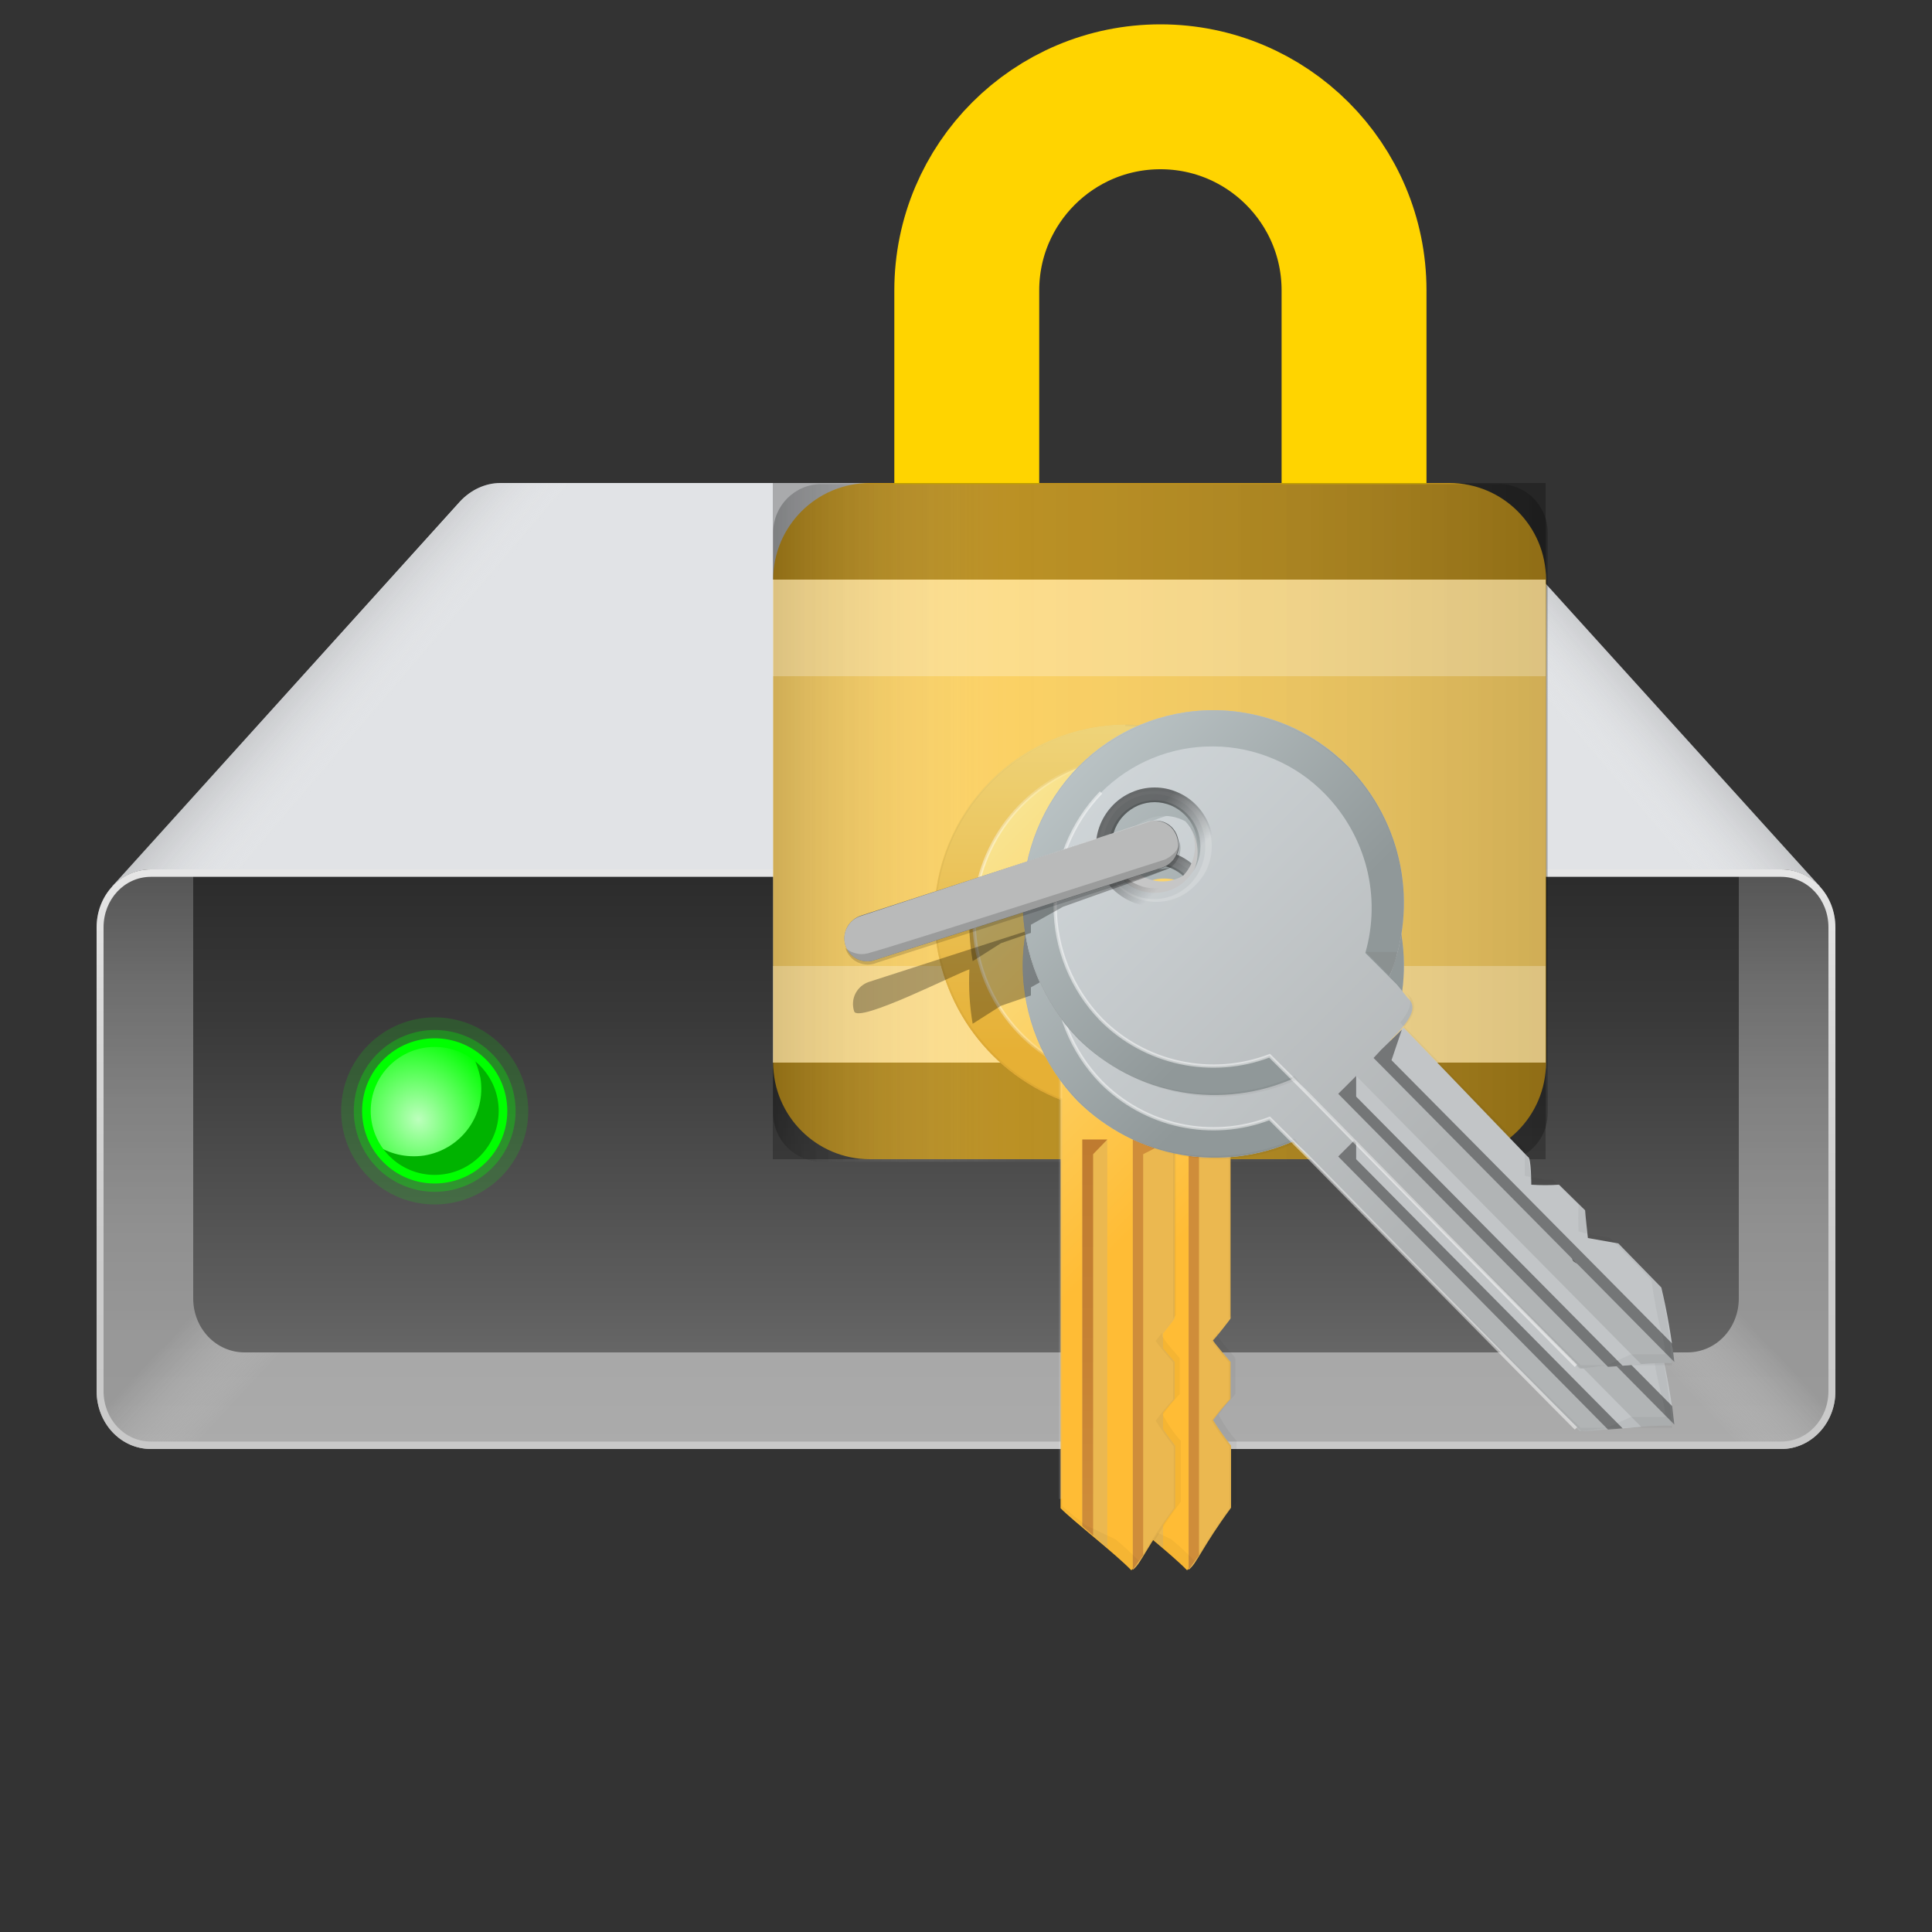 <svg width="20" height="20" viewBox="0 0 20 20" fill="none" xmlns="http://www.w3.org/2000/svg">
<rect x="0" y="0" width="20" height="20" fill="#333333" stroke="none"/>
<g clip-path="url(#clip0_49_4097)">
<g clip-path="url(#clip1_49_4097)">
<path d="M18.84 9.178L15.232 5.193C15.119 5.07 14.975 5 14.814 5H5.178C5.026 5 4.873 5.07 4.76 5.193L1.16 9.178H18.84Z" fill="#E1E3E6"/>
<path opacity="0.5" d="M18.84 9.178L15.232 5.193C15.119 5.07 14.975 5 14.814 5H5.178C5.026 5 4.873 5.07 4.76 5.193L1.16 9.178H18.84Z" fill="url(#paint0_linear_49_4097)"/>
<path opacity="0.5" d="M1.16 9.178L4.767 5.193C4.879 5.07 5.024 5 5.184 5H14.816C14.968 5 15.121 5.07 15.233 5.193L18.84 9.178H1.16Z" fill="url(#paint1_linear_49_4097)"/>
<path d="M18.443 15H1.565C1.25 15 1 14.731 1 14.392V9.608C1 9.269 1.25 9 1.565 9H18.435C18.75 9 19 9.269 19 9.608V14.392C19.008 14.722 18.75 15 18.443 15Z" fill="url(#paint2_linear_49_4097)"/>
<path opacity="0.6" d="M18.443 15H1.565C1.25 15 1 14.731 1 14.392V9.608C1 9.269 1.25 9 1.565 9H18.435C18.75 9 19 9.269 19 9.608V14.392C19.008 14.722 18.75 15 18.443 15Z" fill="url(#paint3_linear_49_4097)"/>
<path opacity="0.6" d="M1.565 15H18.435C18.75 15 19 14.731 19 14.392V9.608C19 9.269 18.75 9 18.435 9H1.565C1.25 9 1 9.269 1 9.608V14.392C1 14.722 1.258 15 1.565 15Z" fill="url(#paint4_linear_49_4097)"/>
<path d="M17.467 14H2.533C2.236 14 2 13.752 2 13.44V9H18V13.44C18 13.752 17.764 14 17.467 14Z" fill="url(#paint5_linear_49_4097)"/>
<path d="M18.438 9.077C18.711 9.077 18.928 9.309 18.928 9.6V14.4C18.928 14.691 18.711 14.923 18.438 14.923H1.562C1.289 14.923 1.072 14.691 1.072 14.4V9.6C1.072 9.309 1.289 9.077 1.562 9.077H18.438ZM18.438 9H1.562C1.249 9 1 9.266 1 9.6V14.4C1 14.734 1.249 15 1.562 15H18.438C18.751 15 19 14.734 19 14.4V9.6C19 9.266 18.751 9 18.438 9Z" fill="url(#paint6_linear_49_4097)"/>
<path opacity="0.15" d="M5 12C5.276 11.724 5.276 11.277 5 11C4.724 10.724 4.277 10.724 4 11C3.724 11.276 3.724 11.723 4 12C4.276 12.276 4.723 12.276 5 12Z" stroke="#00FF00" stroke-width="0.523" stroke-miterlimit="10"/>
<path opacity="0.3" d="M5 12C5.276 11.724 5.276 11.277 5 11C4.724 10.724 4.277 10.724 4 11C3.724 11.276 3.724 11.723 4 12C4.276 12.276 4.723 12.276 5 12Z" stroke="#00FF00" stroke-width="0.261" stroke-miterlimit="10"/>
<path d="M5 12C5.276 11.724 5.276 11.277 5 11C4.724 10.724 4.277 10.724 4 11C3.724 11.276 3.724 11.723 4 12C4.276 12.276 4.723 12.276 5 12Z" fill="#00B300"/>
<path d="M4.391 11.962C4.776 11.899 5.036 11.541 4.973 11.156C4.955 11.075 4.928 10.995 4.892 10.923C4.749 10.825 4.57 10.78 4.382 10.807C3.997 10.87 3.738 11.228 3.8 11.613C3.818 11.693 3.845 11.774 3.881 11.845C4.024 11.944 4.203 11.989 4.391 11.962Z" fill="url(#paint7_radial_49_4097)"/>
<path d="M5 12C5.276 11.724 5.276 11.277 5 11C4.724 10.724 4.277 10.724 4 11C3.724 11.276 3.724 11.723 4 12C4.276 12.276 4.723 12.276 5 12Z" stroke="#00FF00" stroke-width="0.089" stroke-miterlimit="10"/>
<path d="M8.004 6C8.004 5.448 8.452 5 9.004 5H15.004C15.557 5 16.004 5.448 16.004 6V11C16.004 11.552 15.557 12 15.004 12H9.004C8.452 12 8.004 11.552 8.004 11V6Z" fill="#FFC225"/>
<g style="mix-blend-mode:overlay" opacity="0.5">
<path d="M10.51 5.011H8.505C8.229 5.011 8.004 5.235 8.004 5.512V11.525C8.004 11.802 8.229 12.026 8.505 12.026H10.51V5.011Z" fill="url(#paint8_linear_49_4097)" fill-opacity="0.5"/>
</g>
<g style="mix-blend-mode:overlay" opacity="0.5">
<path d="M16.021 5.512C16.021 5.235 15.797 5.011 15.52 5.011H8.505C8.229 5.011 8.004 5.235 8.004 5.512V11.525C8.004 11.802 8.229 12.026 8.505 12.026H15.52C15.797 12.026 16.021 11.802 16.021 11.525V5.512Z" fill="url(#paint9_linear_49_4097)" fill-opacity="0.5"/>
</g>
<path d="M10.008 5.011L10.008 3.006C10.008 1.9 10.906 1.002 12.013 1.002V1.002C13.12 1.002 14.017 1.9 14.017 3.006V5.011" stroke="#FFD400" stroke-width="1.5"/>
<g style="mix-blend-mode:overlay" opacity="0.25">
<path d="M8 6H16V11H8V6Z" fill="white"/>
</g>
<g style="mix-blend-mode:overlay" opacity="0.25">
<rect x="8" y="11" width="8" height="1" fill="black"/>
</g>
<g style="mix-blend-mode:overlay" opacity="0.25">
<rect x="8" y="10" width="8" height="1" fill="white"/>
</g>
<g style="mix-blend-mode:overlay" opacity="0.25">
<rect x="8" y="5" width="8" height="1" fill="black"/>
</g>
<g style="mix-blend-mode:overlay" opacity="0.25">
<rect x="8" y="6" width="8" height="1" fill="white"/>
</g>
</g>
<path d="M12.226 7.5C11.7 7.503 11.197 7.714 10.826 8.088C10.456 8.462 10.248 8.967 10.25 9.493C10.255 9.903 10.382 10.301 10.615 10.638C10.848 10.975 11.175 11.235 11.556 11.385L13.009 11.335C13.425 11.149 13.766 10.826 13.975 10.42C14.183 10.015 14.247 9.55 14.156 9.103C14.064 8.656 13.823 8.254 13.473 7.963C13.122 7.671 12.682 7.508 12.226 7.5V7.5ZM12.226 9.099C12.132 9.1 12.04 9.073 11.961 9.022C11.883 8.97 11.821 8.896 11.785 8.81C11.748 8.723 11.739 8.628 11.757 8.535C11.775 8.443 11.82 8.358 11.886 8.292C11.953 8.225 12.038 8.18 12.13 8.162C12.222 8.144 12.318 8.154 12.404 8.19C12.491 8.227 12.565 8.288 12.616 8.367C12.668 8.446 12.695 8.538 12.694 8.632C12.694 8.756 12.645 8.875 12.557 8.962C12.469 9.05 12.35 9.099 12.226 9.099V9.099Z" fill="url(#paint10_linear_49_4097)"/>
<path d="M12.226 7.5C11.7 7.503 11.197 7.714 10.826 8.088C10.456 8.462 10.248 8.967 10.25 9.493C10.255 9.903 10.382 10.301 10.615 10.638C10.848 10.975 11.175 11.235 11.556 11.385L13.009 11.335C13.425 11.149 13.766 10.826 13.975 10.42C14.183 10.015 14.247 9.55 14.156 9.103C14.064 8.656 13.823 8.254 13.473 7.963C13.122 7.671 12.682 7.508 12.226 7.5V7.5ZM12.226 9.077C11.984 9.077 11.416 8.874 11.416 8.632C11.416 8.39 11.979 8.187 12.226 8.187C12.344 8.187 12.457 8.234 12.541 8.317C12.624 8.401 12.671 8.514 12.671 8.632C12.671 8.75 12.624 8.863 12.541 8.946C12.457 9.03 12.344 9.077 12.226 9.077V9.077Z" fill="url(#paint11_linear_49_4097)"/>
<path d="M12.226 7.837C11.861 7.864 11.514 8.009 11.239 8.25C10.963 8.49 10.773 8.815 10.697 9.173C10.622 9.531 10.665 9.904 10.819 10.236C10.974 10.568 11.233 10.841 11.556 11.013V11.576C11.556 11.576 11.556 14.982 11.556 15.613C11.697 15.754 12.119 16.08 12.288 16.255C12.373 16.193 12.35 16.069 12.491 15.613C12.44 15.453 12.402 15.289 12.378 15.123C12.378 15.084 12.305 14.802 12.305 14.785C12.341 14.687 12.366 14.585 12.378 14.481C12.378 14.357 12.451 14.228 12.451 14.098C12.451 14.098 12.406 13.879 12.412 13.873C12.418 13.867 12.378 13.653 12.378 13.648C12.378 12.921 12.378 12.206 12.378 11.795C12.598 11.795 13.009 11.852 13.009 11.61V10.956C13.312 10.767 13.548 10.487 13.682 10.155C13.816 9.824 13.841 9.458 13.754 9.111C13.667 8.765 13.472 8.454 13.198 8.225C12.923 7.996 12.583 7.86 12.226 7.837V7.837ZM12.226 9.098C12.132 9.099 12.04 9.072 11.961 9.021C11.883 8.969 11.821 8.895 11.785 8.809C11.748 8.722 11.739 8.627 11.757 8.534C11.775 8.442 11.82 8.357 11.886 8.291C11.953 8.224 12.037 8.179 12.13 8.161C12.222 8.143 12.318 8.153 12.404 8.189C12.491 8.226 12.565 8.287 12.616 8.366C12.668 8.445 12.695 8.537 12.694 8.631C12.694 8.755 12.644 8.874 12.557 8.961C12.469 9.049 12.35 9.098 12.226 9.098Z" fill="url(#paint12_linear_49_4097)"/>
<path d="M12.226 7.837C11.861 7.864 11.514 8.009 11.239 8.25C10.963 8.49 10.773 8.815 10.697 9.173C10.622 9.531 10.665 9.904 10.819 10.236C10.974 10.568 11.233 10.841 11.556 11.013V11.576C11.556 11.576 11.556 14.909 11.556 15.517" stroke="url(#paint13_linear_49_4097)" stroke-width="0.034" stroke-miterlimit="10"/>
<path d="M12.305 16.25C12.389 16.188 12.446 16.013 12.744 15.608C12.744 15.523 12.744 15.197 12.744 14.966C12.677 14.881 12.615 14.793 12.558 14.701C12.614 14.625 12.675 14.552 12.739 14.482C12.739 14.358 12.739 14.228 12.739 14.099C12.739 14.099 12.547 13.879 12.558 13.874C12.57 13.868 12.739 13.654 12.739 13.648C12.739 12.922 12.739 12.207 12.739 11.796H12.305V16.25Z" fill="#EBB850"/>
<path d="M11.781 15.799V11.796H12.04V16.024L11.781 15.799Z" fill="#EBB850"/>
<path d="M11.781 15.799V11.796H11.894H12.04L11.894 11.948V15.895L11.781 15.799Z" fill="url(#paint14_linear_49_4097)"/>
<path d="M12.305 16.25V11.796H12.412H12.71L12.412 11.948V16.098L12.305 16.25Z" fill="url(#paint15_linear_49_4097)"/>
<g style="mix-blend-mode:multiply" opacity="0.2">
<g style="mix-blend-mode:multiply" opacity="0.2">
<path d="M12.226 7.517C12.678 7.525 13.113 7.687 13.461 7.976C13.808 8.265 14.046 8.663 14.137 9.106C14.227 9.549 14.165 10.009 13.958 10.411C13.752 10.813 13.415 11.133 13.003 11.318V11.318V11.605C13.003 11.706 12.925 11.762 12.75 11.774C12.75 12.23 12.75 12.9 12.75 13.615C12.75 13.615 12.649 13.744 12.609 13.795C12.607 13.808 12.607 13.821 12.609 13.835C12.647 13.893 12.691 13.947 12.739 13.998L12.789 14.06V14.212C12.789 14.285 12.789 14.358 12.789 14.431C12.727 14.499 12.669 14.571 12.615 14.645V14.645C12.666 14.743 12.728 14.833 12.801 14.916C12.801 15.27 12.801 15.479 12.801 15.546C12.692 15.69 12.592 15.84 12.502 15.997C12.47 16.052 12.434 16.104 12.395 16.154V16.154H12.361C12.287 16.076 12.208 16.003 12.125 15.935V15.935L11.815 15.788L11.686 15.687L11.573 15.591C11.573 15.344 11.573 14.702 11.573 14.026C11.573 13.649 11.573 13.26 11.573 12.9V11.374C11.194 11.225 10.867 10.966 10.635 10.632C10.402 10.297 10.274 9.901 10.267 9.493C10.265 8.972 10.471 8.471 10.838 8.1C11.205 7.73 11.705 7.52 12.226 7.517V7.517ZM12.226 7.517C11.703 7.52 11.202 7.729 10.832 8.099C10.462 8.469 10.253 8.97 10.25 9.493C10.255 9.903 10.382 10.301 10.615 10.638C10.848 10.975 11.175 11.235 11.556 11.385V12.917C11.556 13.941 11.556 15.242 11.556 15.608C11.601 15.653 11.691 15.721 11.781 15.8L12.04 16.025C12.142 16.109 12.226 16.194 12.288 16.256C12.373 16.194 12.429 16.019 12.727 15.614C12.727 15.529 12.727 15.203 12.727 14.972C12.661 14.887 12.598 14.799 12.542 14.707C12.598 14.631 12.658 14.557 12.722 14.488C12.722 14.364 12.722 14.234 12.722 14.105C12.722 14.105 12.536 13.885 12.542 13.88L12.722 13.654C12.722 12.934 12.722 12.219 12.722 11.807C12.874 11.807 12.992 11.751 12.992 11.616V11.335C13.407 11.149 13.747 10.828 13.956 10.424C14.165 10.02 14.23 9.557 14.141 9.111C14.052 8.665 13.814 8.263 13.466 7.97C13.118 7.677 12.681 7.512 12.226 7.5V7.517Z" fill="black"/>
</g>
</g>
<path d="M13.009 10.968V11.311C13.088 11.276 13.164 11.232 13.234 11.182L13.009 10.968Z" fill="url(#paint16_linear_49_4097)"/>
<path d="M12.226 8.012C12.103 8.01 11.982 8.044 11.879 8.111C11.776 8.177 11.695 8.273 11.646 8.386C11.598 8.499 11.584 8.624 11.606 8.745C11.629 8.866 11.687 8.977 11.773 9.065C11.859 9.153 11.97 9.213 12.09 9.238C12.21 9.263 12.336 9.251 12.449 9.204C12.563 9.158 12.661 9.079 12.729 8.976C12.798 8.874 12.834 8.754 12.834 8.631C12.835 8.551 12.82 8.471 12.79 8.396C12.76 8.321 12.715 8.253 12.659 8.196C12.602 8.138 12.535 8.092 12.461 8.061C12.387 8.029 12.307 8.013 12.226 8.012V8.012ZM12.226 9.076C12.137 9.078 12.049 9.054 11.973 9.006C11.898 8.958 11.838 8.888 11.802 8.806C11.766 8.724 11.756 8.633 11.772 8.545C11.788 8.457 11.83 8.375 11.893 8.311C11.955 8.247 12.035 8.203 12.123 8.185C12.211 8.166 12.302 8.175 12.385 8.208C12.468 8.242 12.539 8.3 12.589 8.374C12.639 8.448 12.665 8.536 12.665 8.626C12.667 8.743 12.622 8.855 12.541 8.94C12.46 9.024 12.349 9.073 12.232 9.076H12.226Z" fill="url(#paint17_linear_49_4097)"/>
<g opacity="0.5">
<path opacity="0.5" d="M12.226 8.102C12.331 8.101 12.434 8.131 12.522 8.188C12.61 8.246 12.678 8.328 12.719 8.425C12.76 8.521 12.772 8.628 12.752 8.731C12.732 8.834 12.682 8.929 12.608 9.003C12.534 9.078 12.44 9.129 12.337 9.15C12.235 9.171 12.128 9.161 12.031 9.121C11.934 9.081 11.851 9.013 11.792 8.926C11.734 8.839 11.703 8.736 11.703 8.631C11.702 8.562 11.715 8.493 11.741 8.429C11.767 8.365 11.805 8.306 11.854 8.257C11.903 8.208 11.961 8.169 12.025 8.142C12.089 8.116 12.157 8.102 12.226 8.102V8.102ZM12.226 8.062C12.115 8.062 12.006 8.096 11.914 8.157C11.821 8.219 11.749 8.307 11.706 8.41C11.664 8.513 11.652 8.626 11.674 8.735C11.696 8.845 11.749 8.945 11.828 9.024C11.907 9.102 12.007 9.156 12.117 9.178C12.226 9.2 12.339 9.188 12.442 9.146C12.545 9.103 12.633 9.031 12.695 8.938C12.756 8.846 12.79 8.737 12.79 8.626C12.79 8.476 12.73 8.333 12.624 8.227C12.519 8.122 12.376 8.062 12.226 8.062V8.062Z" fill="url(#paint18_linear_49_4097)"/>
</g>
<path d="M11.649 7.5C11.123 7.503 10.619 7.714 10.249 8.088C9.878 8.462 9.671 8.967 9.672 9.493C9.678 9.903 9.805 10.301 10.037 10.638C10.27 10.975 10.598 11.235 10.979 11.385L12.431 11.335C12.848 11.149 13.188 10.826 13.397 10.42C13.605 10.015 13.669 9.55 13.578 9.103C13.487 8.656 13.246 8.254 12.895 7.963C12.544 7.671 12.105 7.508 11.649 7.5V7.5ZM11.649 9.099C11.555 9.1 11.463 9.073 11.384 9.022C11.305 8.97 11.244 8.896 11.207 8.81C11.171 8.723 11.161 8.628 11.179 8.535C11.197 8.443 11.242 8.358 11.309 8.292C11.375 8.225 11.46 8.18 11.552 8.162C11.645 8.144 11.74 8.154 11.827 8.19C11.913 8.227 11.987 8.288 12.039 8.367C12.09 8.446 12.117 8.538 12.116 8.632C12.116 8.756 12.067 8.875 11.979 8.962C11.892 9.05 11.773 9.099 11.649 9.099V9.099Z" fill="url(#paint19_linear_49_4097)"/>
<path d="M11.649 7.5C11.123 7.503 10.619 7.714 10.249 8.088C9.878 8.462 9.671 8.967 9.672 9.493C9.678 9.903 9.805 10.301 10.037 10.638C10.27 10.975 10.598 11.235 10.979 11.385L12.431 11.335C12.848 11.149 13.188 10.826 13.397 10.42C13.605 10.015 13.669 9.55 13.578 9.103C13.487 8.656 13.246 8.254 12.895 7.963C12.544 7.671 12.105 7.508 11.649 7.5V7.5ZM11.649 9.077C11.407 9.077 10.838 8.874 10.838 8.632C10.838 8.39 11.401 8.187 11.649 8.187C11.767 8.187 11.88 8.234 11.963 8.317C12.047 8.401 12.094 8.514 12.094 8.632C12.094 8.75 12.047 8.863 11.963 8.946C11.88 9.03 11.767 9.077 11.649 9.077V9.077Z" fill="url(#paint20_linear_49_4097)"/>
<path d="M11.649 7.837C11.283 7.864 10.937 8.009 10.661 8.25C10.385 8.49 10.195 8.815 10.12 9.173C10.044 9.531 10.087 9.904 10.242 10.236C10.397 10.568 10.655 10.841 10.979 11.013V11.576C10.979 11.576 10.979 14.982 10.979 15.613C11.119 15.754 11.542 16.08 11.711 16.255C11.795 16.193 11.773 16.069 11.913 15.613C11.862 15.453 11.824 15.289 11.801 15.123C11.801 15.084 11.727 14.802 11.727 14.785C11.764 14.687 11.789 14.585 11.801 14.481C11.801 14.357 11.874 14.228 11.874 14.098C11.874 14.098 11.829 13.879 11.835 13.873C11.84 13.867 11.801 13.653 11.801 13.648C11.801 12.921 11.801 12.206 11.801 11.795C12.02 11.795 12.431 11.852 12.431 11.61V10.956C12.735 10.767 12.97 10.487 13.104 10.155C13.238 9.824 13.264 9.458 13.177 9.111C13.09 8.765 12.895 8.454 12.62 8.225C12.346 7.996 12.005 7.86 11.649 7.837V7.837ZM11.649 9.098C11.555 9.099 11.462 9.072 11.384 9.021C11.305 8.969 11.244 8.895 11.207 8.809C11.171 8.722 11.161 8.627 11.179 8.534C11.197 8.442 11.242 8.357 11.309 8.291C11.375 8.224 11.46 8.179 11.552 8.161C11.644 8.143 11.74 8.153 11.827 8.189C11.913 8.226 11.987 8.287 12.039 8.366C12.09 8.445 12.117 8.537 12.116 8.631C12.116 8.755 12.067 8.874 11.979 8.961C11.892 9.049 11.773 9.098 11.649 9.098Z" fill="url(#paint21_linear_49_4097)"/>
<path d="M11.649 7.837C11.283 7.864 10.937 8.009 10.661 8.25C10.385 8.49 10.195 8.815 10.12 9.173C10.044 9.531 10.087 9.904 10.242 10.236C10.397 10.568 10.655 10.841 10.979 11.013V11.576C10.979 11.576 10.979 14.909 10.979 15.517" stroke="url(#paint22_linear_49_4097)" stroke-width="0.034" stroke-miterlimit="10"/>
<path d="M11.727 16.25C11.812 16.188 11.868 16.013 12.166 15.608C12.166 15.523 12.166 15.197 12.166 14.966C12.1 14.881 12.037 14.793 11.981 14.701C12.037 14.625 12.097 14.552 12.161 14.482C12.161 14.358 12.161 14.228 12.161 14.099C12.161 14.099 11.969 13.879 11.981 13.874C11.992 13.868 12.161 13.654 12.161 13.648C12.161 12.922 12.161 12.207 12.161 11.796H11.727V16.25Z" fill="#EBB850"/>
<path d="M11.204 15.799V11.796H11.463V16.024L11.204 15.799Z" fill="#EBB850"/>
<path d="M11.204 15.799V11.796H11.316H11.463L11.316 11.948V15.895L11.204 15.799Z" fill="url(#paint23_linear_49_4097)"/>
<path d="M11.727 16.25V11.796H11.834H12.133L11.834 11.948V16.098L11.727 16.25Z" fill="url(#paint24_linear_49_4097)"/>
<g style="mix-blend-mode:multiply" opacity="0.2">
<g style="mix-blend-mode:multiply" opacity="0.2">
<path d="M11.649 7.517C12.1 7.525 12.536 7.687 12.883 7.976C13.23 8.265 13.469 8.663 13.559 9.106C13.65 9.549 13.587 10.009 13.381 10.411C13.175 10.813 12.838 11.133 12.426 11.318V11.318V11.605C12.426 11.706 12.347 11.762 12.172 11.774C12.172 12.23 12.172 12.9 12.172 13.615C12.172 13.615 12.071 13.744 12.032 13.795C12.03 13.808 12.03 13.821 12.032 13.835C12.07 13.893 12.113 13.947 12.161 13.998L12.212 14.06V14.212C12.212 14.285 12.212 14.358 12.212 14.431C12.149 14.499 12.091 14.571 12.037 14.645V14.645C12.088 14.743 12.15 14.833 12.223 14.916C12.223 15.27 12.223 15.479 12.223 15.546C12.114 15.69 12.014 15.84 11.925 15.997C11.893 16.052 11.857 16.104 11.818 16.154V16.154H11.784C11.71 16.076 11.631 16.003 11.547 15.935V15.935L11.238 15.788L11.108 15.687L10.996 15.591C10.996 15.344 10.996 14.702 10.996 14.026C10.996 13.649 10.996 13.26 10.996 12.9V11.374C10.616 11.225 10.29 10.966 10.057 10.632C9.825 10.297 9.697 9.901 9.689 9.493C9.688 8.972 9.893 8.471 10.261 8.1C10.628 7.73 11.127 7.52 11.649 7.517V7.517ZM11.649 7.517C11.126 7.52 10.624 7.729 10.255 8.099C9.884 8.469 9.675 8.97 9.672 9.493C9.678 9.903 9.805 10.301 10.037 10.638C10.27 10.975 10.598 11.235 10.979 11.385V12.917C10.979 13.941 10.979 15.242 10.979 15.608C11.024 15.653 11.114 15.721 11.204 15.8L11.463 16.025C11.564 16.109 11.649 16.194 11.711 16.256C11.795 16.194 11.851 16.019 12.15 15.614C12.15 15.529 12.15 15.203 12.15 14.972C12.083 14.887 12.021 14.799 11.964 14.707C12.02 14.631 12.08 14.557 12.144 14.488C12.144 14.364 12.144 14.234 12.144 14.105C12.144 14.105 11.958 13.885 11.964 13.88L12.144 13.654C12.144 12.934 12.144 12.219 12.144 11.807C12.296 11.807 12.415 11.751 12.415 11.616V11.335C12.83 11.149 13.17 10.828 13.379 10.424C13.587 10.02 13.653 9.557 13.563 9.111C13.475 8.665 13.236 8.263 12.889 7.97C12.54 7.677 12.103 7.512 11.649 7.5V7.517Z" fill="black"/>
</g>
</g>
<path d="M12.431 10.968V11.311C12.51 11.276 12.586 11.232 12.656 11.182L12.431 10.968Z" fill="url(#paint25_linear_49_4097)"/>
<path d="M11.649 8.012C11.526 8.01 11.405 8.044 11.302 8.111C11.198 8.177 11.117 8.273 11.069 8.386C11.02 8.499 11.006 8.624 11.029 8.745C11.051 8.866 11.109 8.977 11.195 9.065C11.282 9.153 11.392 9.213 11.512 9.238C11.633 9.263 11.758 9.251 11.872 9.204C11.986 9.158 12.083 9.079 12.152 8.976C12.22 8.874 12.257 8.754 12.257 8.631C12.258 8.551 12.242 8.471 12.212 8.396C12.182 8.321 12.137 8.253 12.081 8.196C12.025 8.138 11.957 8.092 11.883 8.061C11.809 8.029 11.729 8.013 11.649 8.012V8.012ZM11.649 9.076C11.559 9.078 11.471 9.054 11.395 9.006C11.32 8.958 11.26 8.888 11.225 8.806C11.189 8.724 11.178 8.633 11.194 8.545C11.21 8.457 11.252 8.375 11.315 8.311C11.377 8.247 11.458 8.203 11.545 8.185C11.633 8.166 11.724 8.175 11.807 8.208C11.89 8.242 11.961 8.3 12.011 8.374C12.061 8.448 12.088 8.536 12.088 8.626C12.089 8.743 12.045 8.855 11.964 8.94C11.882 9.024 11.771 9.073 11.654 9.076H11.649Z" fill="url(#paint26_linear_49_4097)"/>
<g opacity="0.5">
<path opacity="0.5" d="M11.649 8.102C11.754 8.101 11.857 8.131 11.944 8.188C12.032 8.246 12.101 8.328 12.142 8.425C12.183 8.521 12.194 8.628 12.174 8.731C12.154 8.834 12.104 8.929 12.031 9.003C11.957 9.078 11.863 9.129 11.76 9.15C11.657 9.171 11.55 9.161 11.453 9.121C11.356 9.081 11.273 9.013 11.215 8.926C11.156 8.839 11.125 8.736 11.125 8.631C11.124 8.562 11.137 8.493 11.163 8.429C11.189 8.365 11.228 8.306 11.277 8.257C11.325 8.208 11.383 8.169 11.447 8.142C11.511 8.116 11.579 8.102 11.649 8.102V8.102ZM11.649 8.062C11.537 8.062 11.428 8.096 11.336 8.157C11.243 8.219 11.171 8.307 11.129 8.41C11.086 8.513 11.075 8.626 11.097 8.735C11.118 8.845 11.172 8.945 11.251 9.024C11.329 9.102 11.43 9.156 11.539 9.178C11.648 9.2 11.761 9.188 11.864 9.146C11.967 9.103 12.055 9.031 12.117 8.938C12.179 8.846 12.212 8.737 12.212 8.626C12.212 8.476 12.152 8.333 12.047 8.227C11.941 8.122 11.798 8.062 11.649 8.062V8.062Z" fill="url(#paint27_linear_49_4097)"/>
</g>
<path d="M11.161 8.588C10.794 8.964 10.588 9.469 10.588 9.995C10.588 10.521 10.794 11.027 11.161 11.403C11.452 11.69 11.823 11.882 12.225 11.953C12.627 12.025 13.042 11.972 13.414 11.803L14.382 10.761C14.531 10.397 14.571 9.997 14.496 9.611C14.421 9.225 14.235 8.869 13.96 8.588C13.777 8.402 13.56 8.254 13.319 8.153C13.079 8.052 12.821 8 12.56 8C12.3 8 12.042 8.052 11.802 8.153C11.561 8.254 11.344 8.402 11.161 8.588V8.588ZM12.248 9.714C12.165 9.763 12.068 9.782 11.973 9.768C11.878 9.755 11.79 9.709 11.725 9.639C11.659 9.568 11.619 9.478 11.612 9.382C11.605 9.286 11.631 9.191 11.685 9.111C11.761 9.04 11.862 9 11.966 9C12.071 9 12.172 9.04 12.248 9.111C12.326 9.192 12.37 9.3 12.37 9.413C12.37 9.525 12.326 9.633 12.248 9.714V9.714Z" fill="#C6C6C6"/>
<path d="M11.161 8.588C10.794 8.964 10.588 9.469 10.588 9.995C10.588 10.521 10.794 11.027 11.161 11.403C11.452 11.69 11.823 11.882 12.225 11.953C12.627 12.025 13.042 11.972 13.414 11.803L14.382 10.761C14.531 10.397 14.571 9.997 14.496 9.611C14.421 9.225 14.235 8.869 13.96 8.588C13.777 8.402 13.56 8.254 13.319 8.153C13.079 8.052 12.821 8 12.56 8C12.3 8 12.042 8.052 11.802 8.153C11.561 8.254 11.344 8.402 11.161 8.588V8.588ZM12.287 9.77C12.246 9.813 12.197 9.846 12.142 9.869C12.087 9.892 12.029 9.904 11.969 9.904C11.91 9.904 11.851 9.892 11.797 9.869C11.742 9.846 11.693 9.813 11.651 9.77C11.604 9.684 11.585 9.584 11.599 9.486C11.613 9.388 11.659 9.298 11.728 9.228C11.798 9.158 11.889 9.113 11.987 9.099C12.084 9.085 12.184 9.103 12.271 9.151C12.352 9.238 12.398 9.352 12.398 9.472C12.398 9.591 12.352 9.706 12.271 9.793L12.287 9.77Z" fill="url(#paint28_linear_49_4097)"/>
<path d="M11.398 8.853C11.094 9.168 10.923 9.588 10.923 10.027C10.923 10.465 11.094 10.886 11.398 11.201C11.621 11.425 11.905 11.581 12.215 11.648C12.525 11.715 12.847 11.691 13.143 11.578L13.538 11.972C13.538 11.972 15.908 14.387 16.353 14.815C16.55 14.815 17.068 14.748 17.305 14.759C17.305 14.652 17.22 14.579 17 14.157C16.944 14.095 16.741 14.055 16.578 13.892C16.578 13.864 16.302 13.717 16.285 13.706C16.249 13.611 16.197 13.521 16.133 13.442C16.043 13.357 16.009 13.211 15.919 13.121C15.855 13.079 15.793 13.034 15.734 12.986C15.669 12.945 15.607 12.899 15.548 12.85C15.041 12.344 14.54 11.837 14.258 11.544C14.416 11.386 14.743 11.127 14.574 10.981L14.461 10.84L14.134 10.514C14.216 10.227 14.221 9.924 14.148 9.635C14.074 9.347 13.926 9.082 13.718 8.869C13.568 8.714 13.388 8.591 13.189 8.506C12.991 8.421 12.777 8.377 12.561 8.375C12.345 8.373 12.132 8.415 11.932 8.497C11.732 8.579 11.55 8.7 11.398 8.853V8.853ZM12.288 9.748C12.245 9.793 12.193 9.83 12.135 9.854C12.077 9.879 12.015 9.892 11.953 9.892C11.89 9.892 11.828 9.879 11.77 9.854C11.713 9.83 11.661 9.793 11.618 9.748C11.528 9.658 11.478 9.537 11.478 9.41C11.478 9.283 11.528 9.162 11.618 9.072C11.662 9.028 11.714 8.993 11.771 8.969C11.829 8.945 11.89 8.933 11.953 8.933C12.015 8.933 12.076 8.945 12.134 8.969C12.191 8.993 12.244 9.028 12.288 9.072C12.377 9.162 12.427 9.283 12.427 9.41C12.427 9.537 12.377 9.658 12.288 9.748V9.748Z" fill="url(#paint29_linear_49_4097)"/>
<path d="M11.398 8.853C11.094 9.168 10.923 9.588 10.923 10.027C10.923 10.465 11.094 10.886 11.398 11.2C11.621 11.425 11.905 11.581 12.215 11.648C12.525 11.715 12.847 11.691 13.143 11.578L13.538 11.972C13.538 11.972 15.857 14.331 16.314 14.787" stroke="url(#paint30_linear_49_4097)" stroke-width="0.034" stroke-miterlimit="10"/>
<path d="M17.333 14.748C17.303 14.488 17.258 14.231 17.198 13.977L16.753 13.521L16.438 13.464C16.438 13.464 16.409 13.205 16.409 13.177L16.139 12.912C16.043 12.918 15.947 12.918 15.852 12.912C15.852 12.912 15.852 12.631 15.818 12.625L14.529 11.285L14.219 11.601L17.333 14.748Z" fill="#C2C5C7"/>
<path d="M16.646 14.799L13.853 11.972L14.039 11.786L16.989 14.77L16.646 14.799Z" fill="#C2C5C7"/>
<g style="mix-blend-mode:multiply" opacity="0.4">
<path d="M16.646 14.799L13.853 11.972L13.932 11.893L14.039 11.786V12L16.798 14.787L16.646 14.799Z" fill="black"/>
</g>
<g style="mix-blend-mode:multiply" opacity="0.4">
<path d="M17.333 14.748L14.219 11.6L14.298 11.516L14.512 11.308L14.405 11.623L17.31 14.556L17.333 14.748Z" fill="black"/>
</g>
<g style="mix-blend-mode:multiply" opacity="0.2">
<g style="mix-blend-mode:multiply" opacity="0.2">
<path d="M12.558 8.025C12.814 8.022 13.069 8.07 13.307 8.167C13.545 8.264 13.761 8.407 13.943 8.588C14.221 8.866 14.412 9.22 14.49 9.605C14.568 9.991 14.53 10.391 14.382 10.755L14.421 10.795L14.557 10.93C14.63 11.003 14.607 11.099 14.495 11.234C14.816 11.561 15.289 12.05 15.784 12.54C15.784 12.54 15.784 12.709 15.784 12.771C15.784 12.833 15.784 12.811 15.784 12.822C15.784 12.822 15.784 12.822 16.004 12.861H16.077C16.115 12.894 16.151 12.93 16.184 12.968L16.341 13.12C16.337 13.212 16.337 13.304 16.341 13.396V13.396C16.446 13.428 16.554 13.448 16.662 13.458C16.91 13.706 17.051 13.852 17.096 13.903C17.12 14.083 17.154 14.261 17.197 14.438C17.215 14.501 17.229 14.565 17.237 14.629V14.629V14.669H17.203H16.922H16.882L16.634 14.781H16.364C16.094 14.522 15.187 13.616 14.472 12.895L13.549 11.966L13.414 11.831C13.04 11.994 12.627 12.041 12.227 11.964C11.827 11.888 11.459 11.692 11.173 11.403C10.801 11.028 10.593 10.523 10.593 9.995C10.593 9.468 10.801 8.962 11.173 8.588C11.355 8.407 11.571 8.264 11.809 8.168C12.047 8.071 12.301 8.023 12.558 8.025V8.025ZM12.558 8.025C12.299 8.022 12.043 8.07 11.803 8.167C11.564 8.264 11.346 8.407 11.161 8.588C10.794 8.964 10.588 9.469 10.588 9.995C10.588 10.521 10.794 11.026 11.161 11.403C11.348 11.586 11.569 11.73 11.811 11.826C12.054 11.923 12.313 11.97 12.575 11.966C12.86 11.965 13.142 11.904 13.402 11.786L13.537 11.966L14.472 12.923C15.193 13.649 16.105 14.567 16.37 14.815L16.634 14.781H16.978H17.259H17.31C17.289 14.511 17.251 14.242 17.197 13.976L16.753 13.52L16.437 13.464C16.437 13.464 16.409 13.205 16.409 13.177L16.139 12.912C16.043 12.918 15.947 12.918 15.852 12.912C15.846 12.816 15.834 12.72 15.818 12.625L14.534 11.285C14.63 11.172 14.681 11.054 14.59 10.958L14.461 10.84L14.382 10.761C14.531 10.397 14.571 9.997 14.496 9.611C14.421 9.225 14.235 8.869 13.96 8.588C13.585 8.222 13.081 8.02 12.558 8.025V8.025Z" fill="black"/>
</g>
</g>
<g style="mix-blend-mode:multiply" opacity="0.3">
<path d="M14.14 10.502L14.377 10.744C14.425 10.672 14.455 10.589 14.461 10.502H14.14Z" fill="#808080"/>
</g>
<g opacity="0.5">
<path opacity="0.5" d="M11.95 8.869C12.091 8.872 12.226 8.928 12.327 9.026C12.424 9.131 12.477 9.267 12.477 9.409C12.477 9.551 12.424 9.688 12.327 9.792C12.278 9.844 12.219 9.885 12.154 9.913C12.089 9.941 12.018 9.956 11.947 9.956C11.876 9.956 11.806 9.941 11.74 9.913C11.675 9.885 11.616 9.844 11.567 9.792C11.47 9.688 11.417 9.551 11.417 9.409C11.417 9.267 11.47 9.131 11.567 9.026C11.665 8.927 11.799 8.87 11.939 8.869H11.95ZM11.939 8.835C11.864 8.835 11.79 8.85 11.722 8.879C11.653 8.908 11.591 8.951 11.539 9.004C11.486 9.058 11.445 9.123 11.418 9.193C11.39 9.264 11.378 9.34 11.38 9.415C11.383 9.491 11.401 9.565 11.433 9.634C11.465 9.703 11.511 9.764 11.567 9.815C11.619 9.868 11.682 9.911 11.751 9.94C11.82 9.969 11.895 9.984 11.97 9.984C12.045 9.984 12.119 9.969 12.188 9.94C12.257 9.911 12.32 9.868 12.372 9.815C12.427 9.762 12.47 9.699 12.5 9.63C12.529 9.56 12.544 9.485 12.544 9.409C12.544 9.334 12.529 9.259 12.5 9.189C12.47 9.119 12.427 9.056 12.372 9.004C12.319 8.95 12.256 8.907 12.187 8.878C12.117 8.849 12.042 8.835 11.967 8.835H11.939Z" fill="url(#paint31_linear_49_4097)"/>
</g>
<g style="mix-blend-mode:multiply" opacity="0.3">
<path d="M8.842 10.469C8.881 10.598 9.906 10.075 10.035 10.035C10.026 10.223 10.037 10.412 10.069 10.598L10.362 10.412L10.672 10.305V10.221L11.004 10.035L11.905 9.714L12.13 9.624C12.023 9.658 11.927 9.664 11.888 9.54L12.175 9.371C12.13 9.241 12.13 9.151 11.978 9.202L8.994 10.165C8.934 10.185 8.884 10.229 8.855 10.286C8.827 10.342 8.822 10.408 8.842 10.469V10.469Z" fill="black"/>
</g>
<path style="mix-blend-mode:multiply" d="M11.522 8.982C11.408 9.099 11.344 9.255 11.344 9.418C11.344 9.581 11.408 9.738 11.522 9.855C11.637 9.968 11.791 10.031 11.953 10.031C12.114 10.031 12.268 9.968 12.383 9.855C12.497 9.738 12.561 9.581 12.561 9.418C12.561 9.255 12.497 9.099 12.383 8.982C12.327 8.925 12.26 8.879 12.186 8.848C12.112 8.817 12.033 8.801 11.953 8.801C11.872 8.801 11.793 8.817 11.719 8.848C11.645 8.879 11.578 8.925 11.522 8.982V8.982ZM12.265 9.714C12.224 9.755 12.175 9.788 12.122 9.811C12.068 9.833 12.011 9.845 11.953 9.845C11.894 9.845 11.837 9.833 11.783 9.811C11.73 9.788 11.681 9.755 11.64 9.714C11.598 9.673 11.566 9.624 11.543 9.569C11.521 9.515 11.509 9.457 11.509 9.399C11.509 9.34 11.521 9.282 11.543 9.228C11.566 9.174 11.598 9.125 11.64 9.083C11.681 9.042 11.73 9.009 11.783 8.987C11.837 8.964 11.894 8.953 11.953 8.953C12.011 8.953 12.068 8.964 12.122 8.987C12.175 9.009 12.224 9.042 12.265 9.083C12.307 9.125 12.339 9.174 12.362 9.228C12.384 9.282 12.396 9.34 12.396 9.399C12.396 9.457 12.384 9.515 12.362 9.569C12.339 9.624 12.307 9.673 12.265 9.714Z" fill="url(#paint32_linear_49_4097)"/>
<path d="M11.161 7.939C10.794 8.316 10.588 8.821 10.588 9.347C10.588 9.873 10.794 10.378 11.161 10.755C11.452 11.042 11.823 11.233 12.225 11.305C12.627 11.376 13.042 11.324 13.414 11.154L14.382 10.113C14.531 9.749 14.571 9.349 14.496 8.963C14.421 8.577 14.235 8.221 13.96 7.939C13.777 7.753 13.56 7.605 13.319 7.504C13.079 7.404 12.821 7.352 12.56 7.352C12.3 7.352 12.042 7.404 11.802 7.504C11.561 7.605 11.344 7.753 11.161 7.939V7.939ZM12.248 9.065C12.165 9.114 12.068 9.134 11.973 9.12C11.878 9.106 11.79 9.06 11.725 8.99C11.659 8.92 11.619 8.829 11.612 8.734C11.605 8.638 11.631 8.542 11.685 8.463C11.761 8.391 11.862 8.351 11.966 8.351C12.071 8.351 12.172 8.391 12.248 8.463C12.326 8.544 12.37 8.652 12.37 8.764C12.37 8.877 12.326 8.985 12.248 9.065V9.065Z" fill="#C6C6C6"/>
<path d="M11.161 7.939C10.794 8.316 10.588 8.821 10.588 9.347C10.588 9.873 10.794 10.378 11.161 10.755C11.452 11.042 11.823 11.233 12.225 11.305C12.627 11.376 13.042 11.324 13.414 11.154L14.382 10.113C14.531 9.749 14.571 9.349 14.496 8.963C14.421 8.577 14.235 8.221 13.96 7.939C13.777 7.753 13.56 7.605 13.319 7.504C13.079 7.404 12.821 7.352 12.56 7.352C12.3 7.352 12.042 7.404 11.802 7.504C11.561 7.605 11.344 7.753 11.161 7.939V7.939ZM12.287 9.122C12.246 9.164 12.197 9.198 12.142 9.221C12.087 9.244 12.029 9.256 11.969 9.256C11.91 9.256 11.851 9.244 11.797 9.221C11.742 9.198 11.693 9.164 11.651 9.122C11.604 9.035 11.585 8.936 11.599 8.838C11.613 8.74 11.659 8.649 11.728 8.58C11.798 8.51 11.889 8.464 11.987 8.45C12.084 8.437 12.184 8.455 12.271 8.502C12.352 8.589 12.398 8.704 12.398 8.823C12.398 8.943 12.352 9.057 12.271 9.144L12.287 9.122Z" fill="url(#paint33_linear_49_4097)"/>
<path d="M11.398 8.204C11.094 8.519 10.923 8.94 10.923 9.378C10.923 9.816 11.094 10.237 11.398 10.552C11.621 10.777 11.905 10.932 12.215 10.999C12.525 11.066 12.847 11.042 13.143 10.929L13.538 11.323C13.538 11.323 15.908 13.739 16.353 14.167C16.55 14.167 17.068 14.099 17.305 14.111C17.305 14.004 17.22 13.931 17 13.508C16.944 13.446 16.741 13.407 16.578 13.244C16.578 13.215 16.302 13.069 16.285 13.058C16.249 12.962 16.197 12.873 16.133 12.793C16.043 12.709 16.009 12.562 15.919 12.472C15.855 12.43 15.793 12.385 15.734 12.337C15.669 12.296 15.607 12.251 15.548 12.202C15.041 11.695 14.54 11.188 14.258 10.896C14.416 10.738 14.743 10.479 14.574 10.332L14.461 10.192L14.134 9.865C14.216 9.579 14.221 9.276 14.148 8.987C14.074 8.698 13.926 8.434 13.718 8.221C13.568 8.066 13.388 7.942 13.189 7.858C12.991 7.773 12.777 7.728 12.561 7.727C12.345 7.725 12.132 7.766 11.932 7.848C11.732 7.93 11.55 8.051 11.398 8.204V8.204ZM12.288 9.099C12.245 9.145 12.193 9.181 12.135 9.206C12.077 9.231 12.015 9.243 11.953 9.243C11.89 9.243 11.828 9.231 11.77 9.206C11.713 9.181 11.661 9.145 11.618 9.099C11.528 9.01 11.478 8.888 11.478 8.762C11.478 8.635 11.528 8.513 11.618 8.424C11.662 8.38 11.714 8.345 11.771 8.321C11.829 8.297 11.89 8.285 11.953 8.285C12.015 8.285 12.076 8.297 12.134 8.321C12.191 8.345 12.244 8.38 12.288 8.424C12.377 8.513 12.427 8.635 12.427 8.762C12.427 8.888 12.377 9.01 12.288 9.099V9.099Z" fill="url(#paint34_linear_49_4097)"/>
<path d="M11.398 8.204C11.094 8.519 10.923 8.94 10.923 9.378C10.923 9.816 11.094 10.237 11.398 10.552C11.621 10.777 11.905 10.932 12.215 10.999C12.525 11.066 12.847 11.042 13.143 10.929L13.538 11.323C13.538 11.323 15.857 13.683 16.314 14.139" stroke="url(#paint35_linear_49_4097)" stroke-width="0.034" stroke-miterlimit="10"/>
<path d="M17.333 14.1C17.303 13.84 17.258 13.582 17.198 13.328L16.753 12.872L16.438 12.816C16.438 12.816 16.409 12.557 16.409 12.529L16.139 12.264C16.043 12.27 15.947 12.27 15.852 12.264C15.852 12.264 15.852 11.982 15.818 11.977L14.529 10.637L14.219 10.952L17.333 14.1Z" fill="#C2C5C7"/>
<path d="M16.646 14.15L13.853 11.323L14.039 11.138L16.989 14.122L16.646 14.15Z" fill="#C2C5C7"/>
<g style="mix-blend-mode:multiply" opacity="0.4">
<path d="M16.646 14.15L13.853 11.323L13.932 11.245L14.039 11.138V11.352L16.798 14.139L16.646 14.15Z" fill="black"/>
</g>
<g style="mix-blend-mode:multiply" opacity="0.4">
<path d="M17.333 14.1L14.219 10.952L14.298 10.867L14.512 10.659L14.405 10.975L17.31 13.908L17.333 14.1Z" fill="black"/>
</g>
<g style="mix-blend-mode:multiply" opacity="0.2">
<g style="mix-blend-mode:multiply" opacity="0.2">
<path d="M12.558 7.376C12.814 7.373 13.069 7.422 13.307 7.519C13.545 7.615 13.761 7.758 13.943 7.939C14.221 8.217 14.412 8.571 14.49 8.957C14.568 9.342 14.53 9.742 14.382 10.107L14.421 10.146L14.557 10.281C14.63 10.355 14.607 10.45 14.495 10.585C14.816 10.912 15.289 11.402 15.784 11.892C15.784 11.892 15.784 12.061 15.784 12.123C15.784 12.185 15.784 12.162 15.784 12.173C15.784 12.173 15.784 12.173 16.004 12.213H16.077C16.115 12.246 16.151 12.281 16.184 12.32L16.341 12.472C16.337 12.564 16.337 12.656 16.341 12.748V12.748C16.446 12.779 16.554 12.8 16.662 12.81C16.91 13.057 17.051 13.204 17.096 13.255C17.12 13.434 17.154 13.613 17.197 13.789C17.215 13.852 17.229 13.916 17.237 13.981V13.981V14.02H17.203H16.922H16.882L16.634 14.133H16.364C16.094 13.874 15.187 12.967 14.472 12.247L13.549 11.318L13.414 11.182C13.04 11.346 12.627 11.392 12.227 11.316C11.827 11.24 11.459 11.044 11.173 10.755C10.801 10.38 10.593 9.874 10.593 9.347C10.593 8.819 10.801 8.314 11.173 7.939C11.355 7.759 11.571 7.616 11.809 7.519C12.047 7.423 12.301 7.374 12.558 7.376V7.376ZM12.558 7.376C12.299 7.374 12.043 7.422 11.803 7.519C11.564 7.615 11.346 7.758 11.161 7.939C10.794 8.316 10.588 8.821 10.588 9.347C10.588 9.873 10.794 10.378 11.161 10.755C11.348 10.937 11.569 11.081 11.811 11.178C12.054 11.274 12.313 11.322 12.575 11.318C12.86 11.317 13.142 11.255 13.402 11.137L13.537 11.318L14.472 12.275C15.193 13.001 16.105 13.919 16.37 14.167L16.634 14.133H16.978H17.259H17.31C17.289 13.862 17.251 13.594 17.197 13.328L16.753 12.872L16.437 12.815C16.437 12.815 16.409 12.556 16.409 12.528L16.139 12.264C16.043 12.269 15.947 12.269 15.852 12.264C15.846 12.167 15.834 12.071 15.818 11.976L14.534 10.636C14.63 10.524 14.681 10.405 14.59 10.31L14.461 10.191L14.382 10.113C14.531 9.749 14.571 9.349 14.496 8.963C14.421 8.576 14.235 8.221 13.96 7.939C13.585 7.574 13.081 7.371 12.558 7.376V7.376Z" fill="black"/>
</g>
</g>
<g style="mix-blend-mode:multiply" opacity="0.3">
<path d="M14.14 9.854L14.377 10.096C14.425 10.024 14.455 9.94 14.461 9.854H14.14Z" fill="#808080"/>
</g>
<g opacity="0.5">
<path opacity="0.5" d="M11.95 8.22C12.091 8.224 12.226 8.28 12.327 8.378C12.424 8.482 12.477 8.619 12.477 8.761C12.477 8.903 12.424 9.04 12.327 9.144C12.278 9.195 12.219 9.236 12.154 9.265C12.089 9.293 12.018 9.307 11.947 9.307C11.876 9.307 11.806 9.293 11.74 9.265C11.675 9.236 11.616 9.195 11.567 9.144C11.47 9.04 11.417 8.903 11.417 8.761C11.417 8.619 11.47 8.482 11.567 8.378C11.665 8.278 11.799 8.222 11.939 8.22H11.95ZM11.939 8.187C11.864 8.187 11.79 8.202 11.722 8.231C11.653 8.26 11.591 8.302 11.539 8.355C11.486 8.41 11.445 8.474 11.418 8.545C11.39 8.616 11.378 8.691 11.38 8.767C11.383 8.843 11.401 8.917 11.433 8.986C11.465 9.054 11.511 9.116 11.567 9.166C11.619 9.22 11.682 9.263 11.751 9.292C11.82 9.321 11.895 9.336 11.97 9.336C12.045 9.336 12.119 9.321 12.188 9.292C12.257 9.263 12.32 9.22 12.372 9.166C12.427 9.114 12.47 9.051 12.5 8.981C12.529 8.911 12.544 8.837 12.544 8.761C12.544 8.685 12.529 8.61 12.5 8.541C12.47 8.471 12.427 8.408 12.372 8.355C12.319 8.302 12.256 8.259 12.187 8.23C12.117 8.201 12.042 8.186 11.967 8.187H11.939Z" fill="url(#paint36_linear_49_4097)"/>
</g>
<g style="mix-blend-mode:multiply" opacity="0.3">
<path d="M8.842 9.82C8.881 9.95 9.906 9.426 10.035 9.387C10.026 9.575 10.037 9.764 10.069 9.95L10.362 9.764L10.672 9.657V9.573L11.004 9.387L11.905 9.066L12.13 8.976C12.023 9.009 11.927 9.015 11.888 8.891L12.175 8.722C12.13 8.593 12.13 8.503 11.978 8.553L8.994 9.516C8.934 9.537 8.884 9.58 8.855 9.637C8.827 9.694 8.822 9.76 8.842 9.82V9.82Z" fill="black"/>
</g>
<path style="mix-blend-mode:multiply" d="M11.522 8.334C11.408 8.45 11.344 8.607 11.344 8.77C11.344 8.933 11.408 9.09 11.522 9.206C11.637 9.319 11.791 9.383 11.953 9.383C12.114 9.383 12.268 9.319 12.383 9.206C12.497 9.09 12.561 8.933 12.561 8.77C12.561 8.607 12.497 8.45 12.383 8.334C12.327 8.276 12.26 8.231 12.186 8.2C12.112 8.168 12.033 8.152 11.953 8.152C11.872 8.152 11.793 8.168 11.719 8.2C11.645 8.231 11.578 8.276 11.522 8.334V8.334ZM12.265 9.066C12.224 9.107 12.175 9.14 12.122 9.162C12.068 9.185 12.011 9.196 11.953 9.196C11.894 9.196 11.837 9.185 11.783 9.162C11.73 9.14 11.681 9.107 11.64 9.066C11.598 9.024 11.566 8.975 11.543 8.921C11.521 8.867 11.509 8.809 11.509 8.75C11.509 8.692 11.521 8.634 11.543 8.58C11.566 8.525 11.598 8.476 11.64 8.435C11.681 8.394 11.73 8.361 11.783 8.338C11.837 8.316 11.894 8.304 11.953 8.304C12.011 8.304 12.068 8.316 12.122 8.338C12.175 8.361 12.224 8.394 12.265 8.435C12.307 8.476 12.339 8.525 12.362 8.58C12.384 8.634 12.396 8.692 12.396 8.75C12.396 8.809 12.384 8.867 12.362 8.921C12.339 8.975 12.307 9.024 12.265 9.066Z" fill="url(#paint37_linear_49_4097)"/>
<path d="M8.752 9.786C8.761 9.816 8.777 9.844 8.797 9.869C8.818 9.893 8.843 9.912 8.871 9.927C8.9 9.941 8.931 9.949 8.962 9.951C8.994 9.953 9.026 9.949 9.056 9.938L12.04 8.981C12.1 8.959 12.15 8.915 12.179 8.857C12.207 8.799 12.212 8.732 12.192 8.671C12.185 8.642 12.172 8.614 12.153 8.589C12.135 8.564 12.113 8.544 12.086 8.528C12.06 8.512 12.031 8.502 12.001 8.498C11.971 8.493 11.94 8.495 11.91 8.502L8.92 9.476C8.889 9.485 8.859 9.501 8.834 9.521C8.808 9.542 8.787 9.567 8.771 9.596C8.755 9.625 8.746 9.656 8.742 9.689C8.739 9.722 8.742 9.755 8.752 9.786V9.786Z" fill="url(#paint38_linear_49_4097)"/>
<g style="mix-blend-mode:multiply" opacity="0.85">
<g style="mix-blend-mode:multiply" opacity="0.85">
<path d="M8.752 9.786C8.761 9.816 8.777 9.844 8.797 9.868C8.818 9.893 8.843 9.912 8.871 9.927C8.9 9.941 8.931 9.949 8.962 9.951C8.994 9.953 9.026 9.949 9.056 9.938L12.029 8.981C12.059 8.971 12.087 8.956 12.111 8.935C12.136 8.915 12.156 8.89 12.17 8.861C12.185 8.833 12.194 8.802 12.197 8.771C12.199 8.739 12.196 8.707 12.186 8.677C12.17 8.615 12.131 8.562 12.076 8.529C12.021 8.497 11.955 8.487 11.893 8.502L8.915 9.482C8.884 9.491 8.855 9.506 8.83 9.526C8.805 9.547 8.785 9.572 8.77 9.6C8.754 9.628 8.745 9.659 8.742 9.691C8.739 9.723 8.742 9.755 8.752 9.786V9.786Z" fill="white"/>
</g>
<g style="mix-blend-mode:multiply" opacity="0.85">
<g style="mix-blend-mode:multiply" opacity="0.4">
<g style="mix-blend-mode:multiply" opacity="0.4">
<path d="M8.752 9.786C8.761 9.816 8.777 9.844 8.797 9.868C8.818 9.893 8.843 9.912 8.871 9.927C8.9 9.941 8.931 9.949 8.962 9.951C8.994 9.953 9.026 9.949 9.056 9.938L12.029 8.981C12.059 8.971 12.087 8.956 12.111 8.935C12.136 8.915 12.156 8.89 12.17 8.861C12.185 8.833 12.194 8.802 12.197 8.771C12.199 8.739 12.196 8.707 12.186 8.677C12.17 8.615 12.131 8.562 12.076 8.529C12.021 8.497 11.955 8.487 11.893 8.502L8.915 9.482C8.884 9.491 8.855 9.506 8.83 9.526C8.805 9.547 8.785 9.572 8.77 9.6C8.754 9.628 8.745 9.659 8.742 9.691C8.739 9.723 8.742 9.755 8.752 9.786V9.786Z" fill="black"/>
</g>
</g>
</g>
</g>
<g style="mix-blend-mode:multiply" opacity="0.4">
<g style="mix-blend-mode:multiply" opacity="0.4">
<path d="M12.209 8.705C12.228 8.766 12.223 8.831 12.195 8.888C12.167 8.945 12.117 8.989 12.057 9.009L9.078 9.966C9.047 9.98 9.013 9.986 8.979 9.986C8.945 9.985 8.912 9.977 8.881 9.963C8.85 9.949 8.823 9.928 8.8 9.902C8.778 9.877 8.761 9.847 8.751 9.814V9.814C8.788 9.845 8.831 9.865 8.878 9.873C8.924 9.881 8.972 9.876 9.016 9.859C9.219 9.809 12.062 8.897 12.062 8.897C12.062 8.897 12.214 8.829 12.209 8.705Z" fill="black"/>
</g>
</g>
</g>
<defs>
<linearGradient id="paint0_linear_49_4097" x1="13.989" y1="4.955" x2="14.697" y2="4.351" gradientUnits="userSpaceOnUse">
<stop stop-color="white" stop-opacity="0"/>
<stop offset="0.284" stop-color="#DCDCDC" stop-opacity="0.142"/>
<stop offset="0.909" stop-color="#838383" stop-opacity="0.455"/>
<stop offset="1" stop-color="#767676" stop-opacity="0.5"/>
</linearGradient>
<linearGradient id="paint1_linear_49_4097" x1="6.009" y1="4.955" x2="5.301" y2="4.351" gradientUnits="userSpaceOnUse">
<stop stop-color="white" stop-opacity="0"/>
<stop offset="0.284" stop-color="#DCDCDC" stop-opacity="0.142"/>
<stop offset="0.909" stop-color="#838383" stop-opacity="0.455"/>
<stop offset="1" stop-color="#767676" stop-opacity="0.5"/>
</linearGradient>
<linearGradient id="paint2_linear_49_4097" x1="10.004" y1="14.997" x2="10.004" y2="8.995" gradientUnits="userSpaceOnUse">
<stop stop-color="#ABABAB"/>
<stop offset="0.197" stop-color="#A7A7A7"/>
<stop offset="0.398" stop-color="#9B9B9B"/>
<stop offset="0.602" stop-color="#868686"/>
<stop offset="0.805" stop-color="#6A6A6A"/>
<stop offset="1" stop-color="#474747"/>
</linearGradient>
<linearGradient id="paint3_linear_49_4097" x1="7.395" y1="9.188" x2="6.704" y2="8.546" gradientUnits="userSpaceOnUse">
<stop stop-color="white" stop-opacity="0"/>
<stop offset="0.451" stop-color="#BBBBBB" stop-opacity="0.225"/>
<stop offset="0.819" stop-color="#898989" stop-opacity="0.409"/>
<stop offset="1" stop-color="#767676" stop-opacity="0.5"/>
</linearGradient>
<linearGradient id="paint4_linear_49_4097" x1="12.613" y1="9.188" x2="13.303" y2="8.546" gradientUnits="userSpaceOnUse">
<stop stop-color="white" stop-opacity="0"/>
<stop offset="0.451" stop-color="#BBBBBB" stop-opacity="0.225"/>
<stop offset="0.819" stop-color="#898989" stop-opacity="0.409"/>
<stop offset="1" stop-color="#767676" stop-opacity="0.5"/>
</linearGradient>
<linearGradient id="paint5_linear_49_4097" x1="10" y1="14" x2="10" y2="8.999" gradientUnits="userSpaceOnUse">
<stop stop-color="#666666"/>
<stop offset="0.109" stop-color="#5E5E5E"/>
<stop offset="0.692" stop-color="#393939"/>
<stop offset="1" stop-color="#2B2B2B"/>
</linearGradient>
<linearGradient id="paint6_linear_49_4097" x1="10" y1="15" x2="10" y2="9" gradientUnits="userSpaceOnUse">
<stop stop-color="#C9C9C9"/>
<stop offset="0.37" stop-color="#CDCDCD"/>
<stop offset="0.746" stop-color="#D9D9D9"/>
<stop offset="1" stop-color="#E6E6E6"/>
</linearGradient>
<radialGradient id="paint7_radial_49_4097" cx="0" cy="0" r="1" gradientUnits="userSpaceOnUse" gradientTransform="translate(4.331 11.589) rotate(-117.661) scale(0.942 0.848)">
<stop stop-color="#BDFFBD"/>
<stop offset="1" stop-color="#00FF00"/>
</radialGradient>
<linearGradient id="paint8_linear_49_4097" x1="10.51" y1="8.518" x2="8.004" y2="8.518" gradientUnits="userSpaceOnUse">
<stop stop-color="white" stop-opacity="0"/>
<stop offset="1"/>
</linearGradient>
<linearGradient id="paint9_linear_49_4097" x1="16.021" y1="8.518" x2="8.004" y2="8.518" gradientUnits="userSpaceOnUse">
<stop/>
<stop offset="1" stop-color="white" stop-opacity="0"/>
</linearGradient>
<linearGradient id="paint10_linear_49_4097" x1="13.634" y1="10.901" x2="10.824" y2="8.086" gradientUnits="userSpaceOnUse">
<stop stop-color="#D68731"/>
<stop offset="1" stop-color="#FECA54"/>
</linearGradient>
<linearGradient id="paint11_linear_49_4097" x1="12.226" y1="10.884" x2="12.226" y2="6.886" gradientUnits="userSpaceOnUse">
<stop stop-color="#E6B035"/>
<stop offset="1" stop-color="#F0DA86"/>
</linearGradient>
<linearGradient id="paint12_linear_49_4097" x1="13.606" y1="13.102" x2="9.034" y2="8.529" gradientUnits="userSpaceOnUse">
<stop offset="0.18" stop-color="#FFBC35"/>
<stop offset="1" stop-color="#F7F1AF"/>
</linearGradient>
<linearGradient id="paint13_linear_49_4097" x1="10.565" y1="11.677" x2="12.226" y2="11.677" gradientUnits="userSpaceOnUse">
<stop stop-color="white" stop-opacity="0.5"/>
<stop offset="0.78" stop-color="white" stop-opacity="0"/>
</linearGradient>
<linearGradient id="paint14_linear_49_4097" x1="11.911" y1="15.895" x2="11.911" y2="11.796" gradientUnits="userSpaceOnUse">
<stop stop-color="#CF8D3A"/>
<stop offset="0.46" stop-color="#C68234"/>
<stop offset="1" stop-color="#BF7B30"/>
</linearGradient>
<linearGradient id="paint15_linear_49_4097" x1="-11.136" y1="-38.8" x2="-11.136" y2="-74.03" gradientUnits="userSpaceOnUse">
<stop stop-color="#CF8D3A"/>
<stop offset="0.46" stop-color="#C68234"/>
<stop offset="1" stop-color="#BF7B30"/>
</linearGradient>
<linearGradient id="paint16_linear_49_4097" x1="86.575" y1="-179.494" x2="86.666" y2="-179.403" gradientUnits="userSpaceOnUse">
<stop stop-color="#CF8D3A"/>
<stop offset="0.46" stop-color="#C68234"/>
<stop offset="1" stop-color="#BF7B30"/>
</linearGradient>
<linearGradient id="paint17_linear_49_4097" x1="12.226" y1="8.096" x2="12.226" y2="9.329" gradientUnits="userSpaceOnUse">
<stop offset="0.21" stop-color="#D47C1D" stop-opacity="0.6"/>
<stop offset="0.32" stop-color="#D47C1D" stop-opacity="0.39"/>
<stop offset="0.44" stop-color="#D47C1D" stop-opacity="0.22"/>
<stop offset="0.54" stop-color="#D47C1D" stop-opacity="0.1"/>
<stop offset="0.64" stop-color="#D47C1D" stop-opacity="0.03"/>
<stop offset="0.71" stop-color="#D47C1D" stop-opacity="0"/>
</linearGradient>
<linearGradient id="paint18_linear_49_4097" x1="12.626" y1="9.025" x2="11.832" y2="8.231" gradientUnits="userSpaceOnUse">
<stop stop-color="white" stop-opacity="0"/>
<stop offset="1" stop-color="white" stop-opacity="0.7"/>
</linearGradient>
<linearGradient id="paint19_linear_49_4097" x1="13.056" y1="10.901" x2="10.247" y2="8.086" gradientUnits="userSpaceOnUse">
<stop stop-color="#D68731"/>
<stop offset="1" stop-color="#FECA54"/>
</linearGradient>
<linearGradient id="paint20_linear_49_4097" x1="11.649" y1="10.884" x2="11.649" y2="6.886" gradientUnits="userSpaceOnUse">
<stop stop-color="#E6B035"/>
<stop offset="1" stop-color="#F0DA86"/>
</linearGradient>
<linearGradient id="paint21_linear_49_4097" x1="13.028" y1="13.102" x2="8.456" y2="8.529" gradientUnits="userSpaceOnUse">
<stop offset="0.18" stop-color="#FFBC35"/>
<stop offset="1" stop-color="#F7F1AF"/>
</linearGradient>
<linearGradient id="paint22_linear_49_4097" x1="9.988" y1="11.677" x2="11.649" y2="11.677" gradientUnits="userSpaceOnUse">
<stop stop-color="white" stop-opacity="0.5"/>
<stop offset="0.78" stop-color="white" stop-opacity="0"/>
</linearGradient>
<linearGradient id="paint23_linear_49_4097" x1="11.333" y1="15.895" x2="11.333" y2="11.796" gradientUnits="userSpaceOnUse">
<stop stop-color="#CF8D3A"/>
<stop offset="0.46" stop-color="#C68234"/>
<stop offset="1" stop-color="#BF7B30"/>
</linearGradient>
<linearGradient id="paint24_linear_49_4097" x1="-11.713" y1="-38.8" x2="-11.713" y2="-74.03" gradientUnits="userSpaceOnUse">
<stop stop-color="#CF8D3A"/>
<stop offset="0.46" stop-color="#C68234"/>
<stop offset="1" stop-color="#BF7B30"/>
</linearGradient>
<linearGradient id="paint25_linear_49_4097" x1="85.997" y1="-179.494" x2="86.088" y2="-179.403" gradientUnits="userSpaceOnUse">
<stop stop-color="#CF8D3A"/>
<stop offset="0.46" stop-color="#C68234"/>
<stop offset="1" stop-color="#BF7B30"/>
</linearGradient>
<linearGradient id="paint26_linear_49_4097" x1="11.649" y1="8.096" x2="11.649" y2="9.329" gradientUnits="userSpaceOnUse">
<stop offset="0.21" stop-color="#D47C1D" stop-opacity="0.6"/>
<stop offset="0.32" stop-color="#D47C1D" stop-opacity="0.39"/>
<stop offset="0.44" stop-color="#D47C1D" stop-opacity="0.22"/>
<stop offset="0.54" stop-color="#D47C1D" stop-opacity="0.1"/>
<stop offset="0.64" stop-color="#D47C1D" stop-opacity="0.03"/>
<stop offset="0.71" stop-color="#D47C1D" stop-opacity="0"/>
</linearGradient>
<linearGradient id="paint27_linear_49_4097" x1="12.049" y1="9.025" x2="11.255" y2="8.231" gradientUnits="userSpaceOnUse">
<stop stop-color="white" stop-opacity="0"/>
<stop offset="1" stop-color="white" stop-opacity="0.7"/>
</linearGradient>
<linearGradient id="paint28_linear_49_4097" x1="13.557" y1="11.019" x2="10.746" y2="8.208" gradientUnits="userSpaceOnUse">
<stop offset="0.12" stop-color="#909899"/>
<stop offset="1" stop-color="#C1CACC"/>
</linearGradient>
<linearGradient id="paint29_linear_49_4097" x1="15.735" y1="13.197" x2="11.18" y2="8.642" gradientUnits="userSpaceOnUse">
<stop offset="0.16" stop-color="#B1B4B5"/>
<stop offset="1" stop-color="#D0D6D9"/>
</linearGradient>
<linearGradient id="paint30_linear_49_4097" x1="-1726.64" y1="-4955.06" x2="-1715.29" y2="-4966.42" gradientUnits="userSpaceOnUse">
<stop stop-color="white" stop-opacity="0.5"/>
<stop offset="0.78" stop-color="white" stop-opacity="0"/>
</linearGradient>
<linearGradient id="paint31_linear_49_4097" x1="19.181" y1="11.662" x2="16.818" y2="11.662" gradientUnits="userSpaceOnUse">
<stop stop-color="white" stop-opacity="0"/>
<stop offset="1" stop-color="white" stop-opacity="0.7"/>
</linearGradient>
<linearGradient id="paint32_linear_49_4097" x1="11.577" y1="9.044" x2="12.441" y2="9.908" gradientUnits="userSpaceOnUse">
<stop offset="0.22" stop-opacity="0.5"/>
<stop offset="0.71" stop-opacity="0"/>
</linearGradient>
<linearGradient id="paint33_linear_49_4097" x1="13.557" y1="10.37" x2="10.746" y2="7.56" gradientUnits="userSpaceOnUse">
<stop offset="0.12" stop-color="#909899"/>
<stop offset="1" stop-color="#C1CACC"/>
</linearGradient>
<linearGradient id="paint34_linear_49_4097" x1="15.735" y1="12.549" x2="11.18" y2="7.994" gradientUnits="userSpaceOnUse">
<stop offset="0.16" stop-color="#B1B4B5"/>
<stop offset="1" stop-color="#D0D6D9"/>
</linearGradient>
<linearGradient id="paint35_linear_49_4097" x1="-1726.64" y1="-4955.71" x2="-1715.29" y2="-4967.06" gradientUnits="userSpaceOnUse">
<stop stop-color="white" stop-opacity="0.5"/>
<stop offset="0.78" stop-color="white" stop-opacity="0"/>
</linearGradient>
<linearGradient id="paint36_linear_49_4097" x1="19.181" y1="11.013" x2="16.818" y2="11.013" gradientUnits="userSpaceOnUse">
<stop stop-color="white" stop-opacity="0"/>
<stop offset="1" stop-color="white" stop-opacity="0.7"/>
</linearGradient>
<linearGradient id="paint37_linear_49_4097" x1="11.577" y1="8.396" x2="12.441" y2="9.26" gradientUnits="userSpaceOnUse">
<stop offset="0.22" stop-opacity="0.5"/>
<stop offset="0.71" stop-opacity="0"/>
</linearGradient>
<linearGradient id="paint38_linear_49_4097" x1="11.01" y1="7.474" x2="11.159" y2="7.931" gradientUnits="userSpaceOnUse">
<stop stop-color="#E1ECF0"/>
<stop offset="0.25" stop-color="#EEFAFF"/>
<stop offset="0.48" stop-color="#D8E3E8"/>
<stop offset="0.57" stop-color="#D4DFE4"/>
<stop offset="0.66" stop-color="#C9D3D7"/>
<stop offset="0.76" stop-color="#B5BEC2"/>
<stop offset="0.85" stop-color="#9AA2A4"/>
<stop offset="0.95" stop-color="#787D7F"/>
<stop offset="1" stop-color="#646869"/>
</linearGradient>
<clipPath id="clip0_49_4097">
<rect width="20" height="20" fill="white"/>
</clipPath>
<clipPath id="clip1_49_4097">
<rect width="20" height="20" fill="white"/>
</clipPath>
</defs>
</svg>

